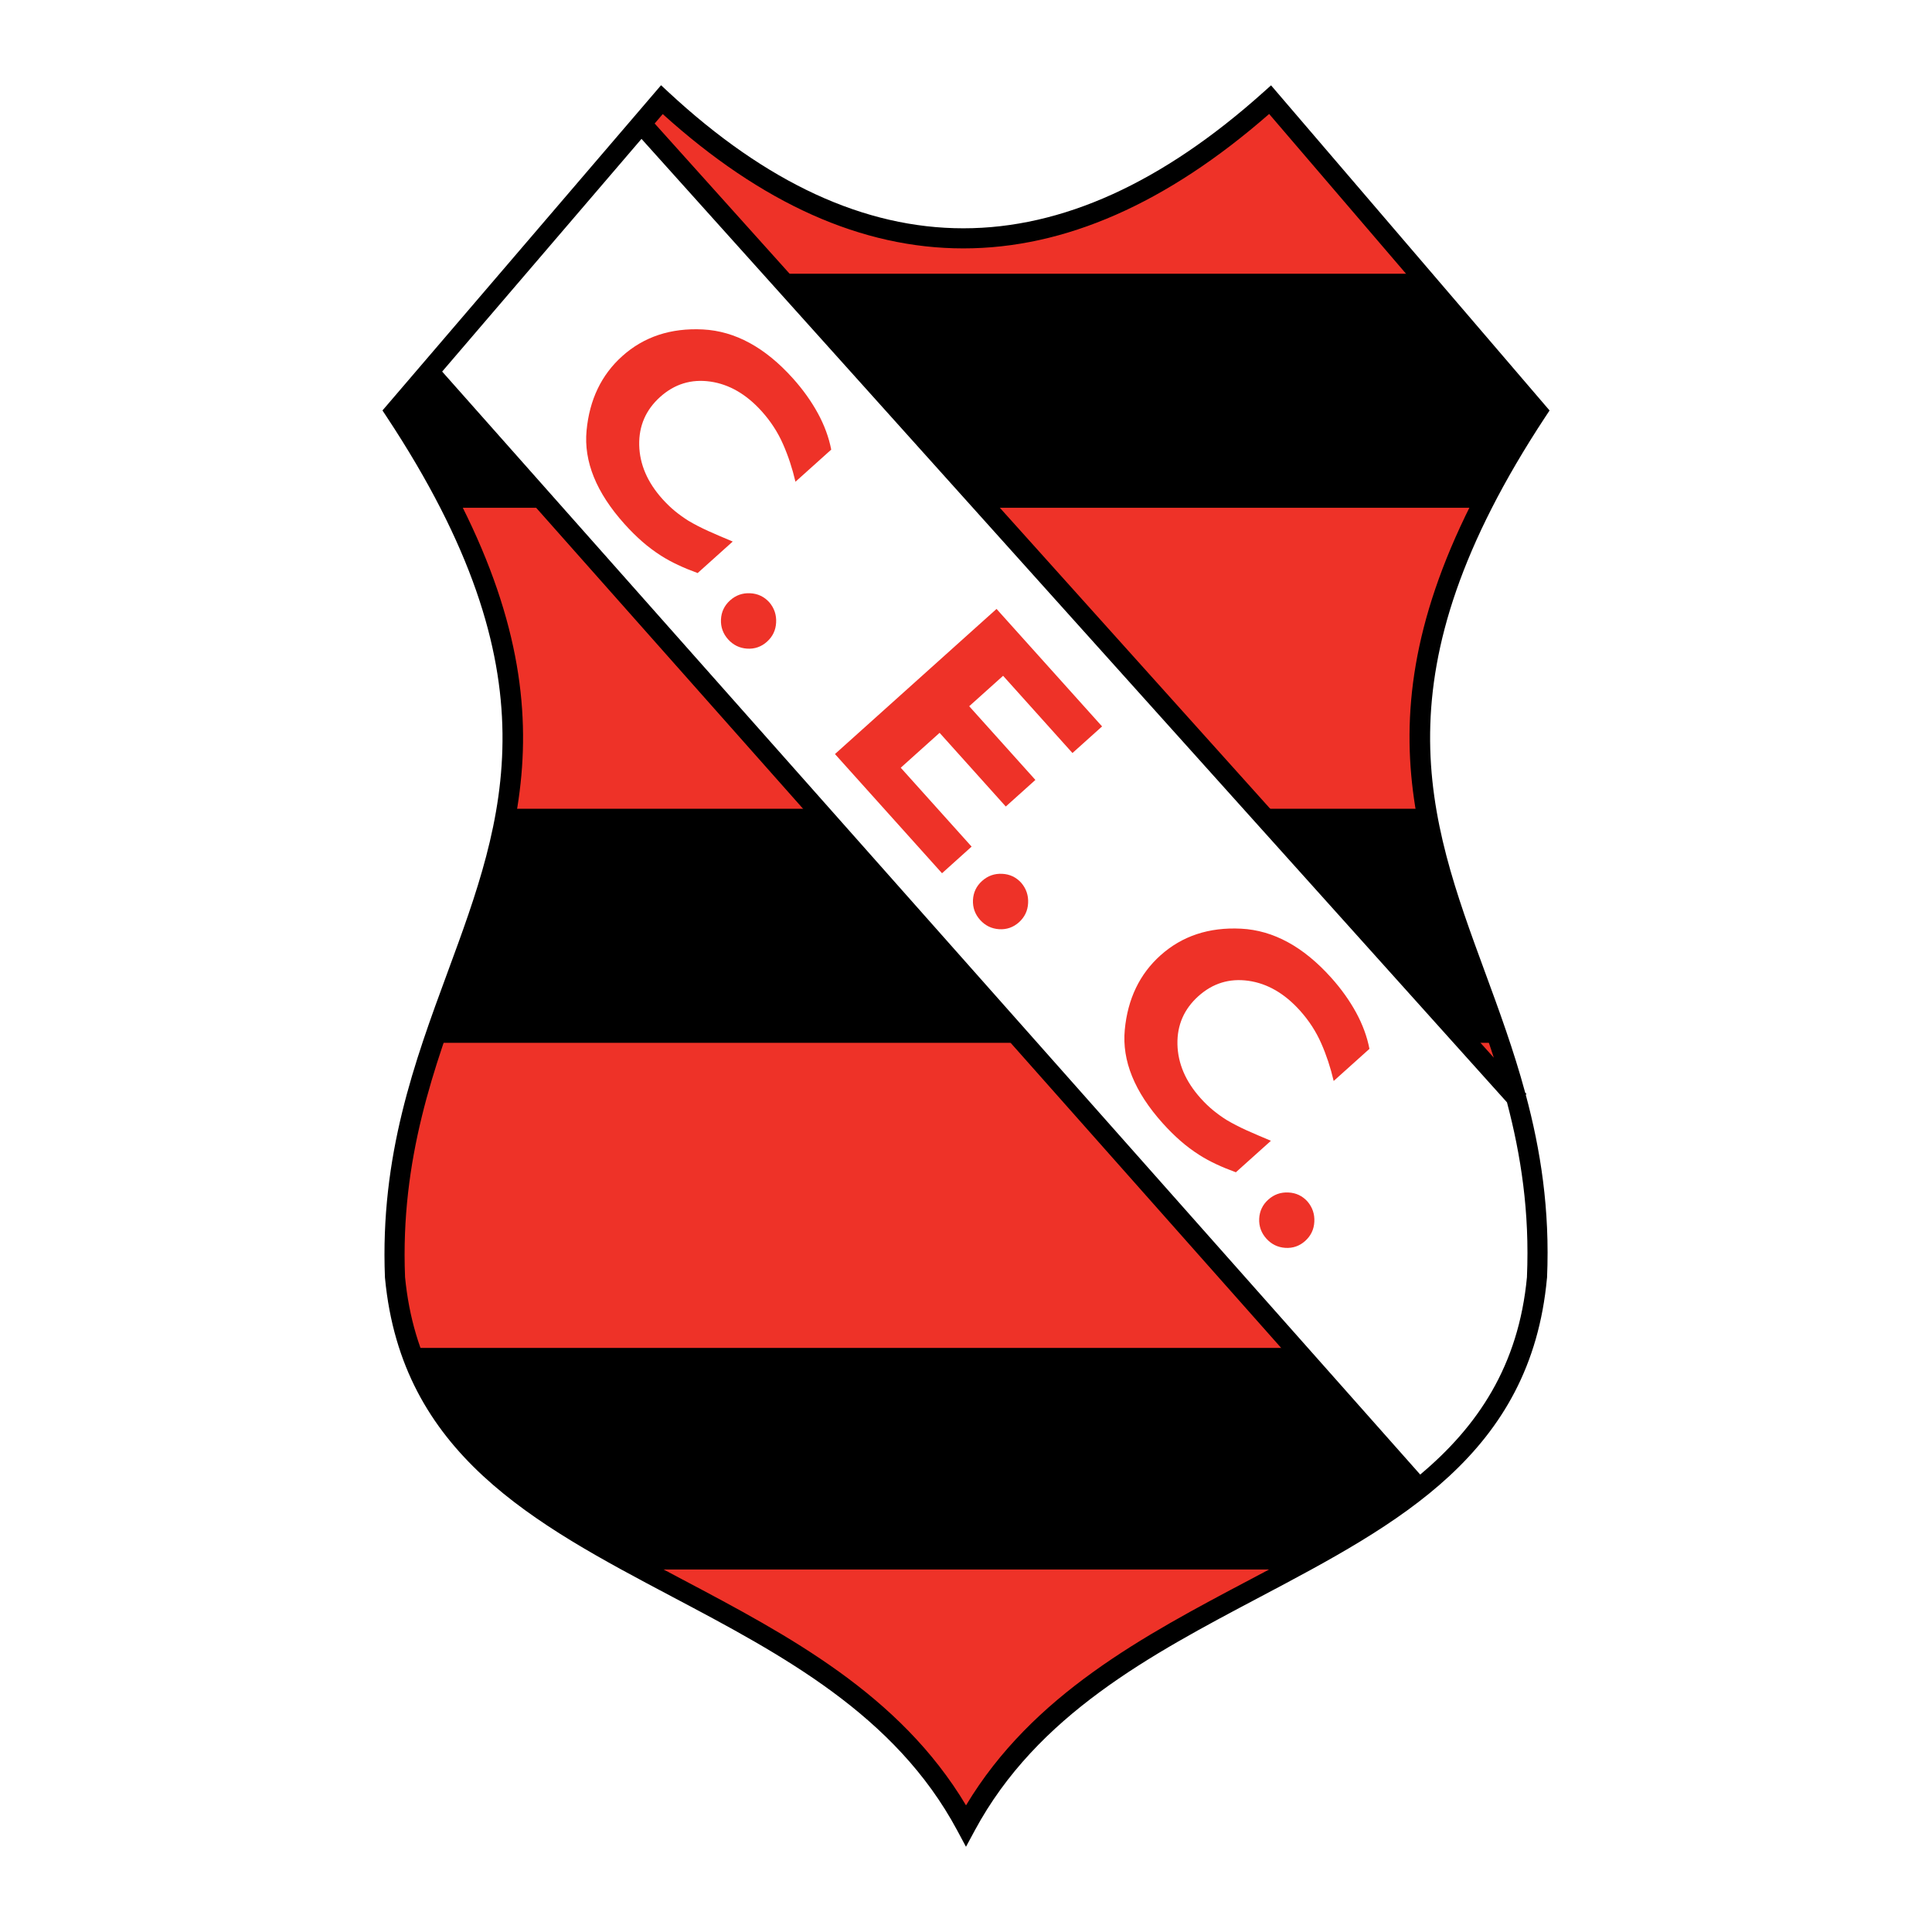 <?xml version="1.0" encoding="utf-8"?>
<!-- Generator: Adobe Illustrator 13.0.0, SVG Export Plug-In . SVG Version: 6.00 Build 14948)  -->
<!DOCTYPE svg PUBLIC "-//W3C//DTD SVG 1.0//EN" "http://www.w3.org/TR/2001/REC-SVG-20010904/DTD/svg10.dtd">
<svg version="1.0" id="Layer_1" xmlns="http://www.w3.org/2000/svg" xmlns:xlink="http://www.w3.org/1999/xlink" x="0px" y="0px"
	 width="192.756px" height="192.756px" viewBox="0 0 192.756 192.756" enable-background="new 0 0 192.756 192.756"
	 xml:space="preserve">
<g>
	<polygon fill-rule="evenodd" clip-rule="evenodd" fill="#FFFFFF" points="0,0 192.756,0 192.756,192.756 0,192.756 0,0 	"/>
	<path fill-rule="evenodd" clip-rule="evenodd" fill="#EE3228" d="M65.886,10.073L47.962,29.843h96.254l-17.48-19.771
		C105.567,28.14,85.284,28.14,65.886,10.073L65.886,10.073z"/>
	<path fill-rule="evenodd" clip-rule="evenodd" fill="#EE3228" d="M43.979,48.725c6.122,11.107,8.113,22.51,5.975,34.209h92.714
		c-2.36-11.403-0.295-22.806,6.196-34.209H43.979L43.979,48.725z"/>
	<polygon fill-rule="evenodd" clip-rule="evenodd" points="50.727,27.308 39.262,40.653 45.078,50.662 147.685,50.662 
		153.058,41.015 141.869,27.308 50.727,27.308 	"/>
	<path fill-rule="evenodd" clip-rule="evenodd" fill="#EE3228" d="M61.538,155.1h69.341c-16.887,8.562-29.895,17.502-34.371,27.271
		C88.658,170.176,75.799,162.064,61.538,155.1L61.538,155.1z"/>
	<path fill-rule="evenodd" clip-rule="evenodd" fill="#EE3228" d="M43.925,102.023c-4.574,11.342-6.215,22.686-2.624,34.031h110.007
		c3.535-9.479,2.224-21.041-2.406-34.031H43.925L43.925,102.023z"/>
	<polygon fill-rule="evenodd" clip-rule="evenodd" points="50.478,80.688 43.416,104.041 149.762,104.041 141.869,80.688 
		50.478,80.688 	"/>
	<path fill-rule="evenodd" clip-rule="evenodd" d="M40.896,134.484h110.526c-1.576,8.479-9.939,15.625-22.432,22.104H62.94
		C56.035,150.775,43.155,144.963,40.896,134.484L40.896,134.484z"/>
	<path fill-rule="evenodd" clip-rule="evenodd" fill="#FFFFFF" d="M64.104,12.498l86.977,96.297
		c2.265,10.654,4.386,26.604-9.159,39.748L42.497,36.676L64.104,12.498L64.104,12.498z"/>
	<path fill-rule="evenodd" clip-rule="evenodd" fill="#EE3228" d="M73.126,54.01l-3.522,3.164c-0.72-0.264-1.377-0.533-1.968-0.813
		c-0.593-0.277-1.155-0.582-1.676-0.914c-0.664-0.425-1.296-0.894-1.88-1.408c-0.586-0.511-1.18-1.098-1.773-1.758
		c-2.814-3.132-4.076-6.243-3.785-9.323C58.812,39.877,60,37.4,62.08,35.533c2.159-1.939,4.846-2.827,8.05-2.664
		c3.21,0.164,6.204,1.792,8.976,4.878c1.004,1.118,1.836,2.285,2.493,3.486c0.655,1.204,1.098,2.415,1.332,3.626l-3.568,3.205
		c-0.307-1.317-0.719-2.573-1.24-3.752c-0.518-1.183-1.226-2.273-2.116-3.265c-1.542-1.717-3.26-2.709-5.149-2.978
		c-1.892-0.266-3.559,0.245-4.993,1.533c-1.431,1.285-2.131,2.891-2.091,4.802c0.044,1.914,0.813,3.709,2.313,5.38
		c0.408,0.455,0.828,0.86,1.248,1.204c0.423,0.347,0.871,0.667,1.334,0.96c0.609,0.363,1.278,0.706,1.991,1.03
		c0.716,0.322,1.537,0.673,2.443,1.052L73.126,54.01L73.126,54.01z M76.759,60.098c0.492,0.579,0.716,1.254,0.675,2.013
		c-0.038,0.761-0.344,1.402-0.913,1.913c-0.565,0.507-1.229,0.738-1.981,0.691c-0.754-0.049-1.39-0.361-1.897-0.926
		c-0.507-0.565-0.747-1.232-0.712-1.985c0.038-0.755,0.341-1.394,0.909-1.904c0.571-0.513,1.242-0.749,2.002-0.711
		c0.764,0.035,1.405,0.341,1.913,0.906L76.759,60.098L76.759,60.098z M93.985,87.124L83.304,75.232l16.121-14.479l10.529,11.723
		l-2.955,2.653l-6.92-7.705l-3.382,3.037l6.604,7.352l-2.954,2.654l-6.604-7.353l-3.876,3.482l7.07,7.871L93.985,87.124
		L93.985,87.124z M101.899,88.09c0.492,0.579,0.716,1.254,0.676,2.012c-0.038,0.761-0.344,1.402-0.912,1.913
		c-0.565,0.507-1.229,0.738-1.981,0.692c-0.755-0.049-1.39-0.361-1.897-0.926c-0.507-0.565-0.746-1.233-0.712-1.985
		c0.038-0.755,0.341-1.394,0.909-1.904c0.571-0.513,1.241-0.749,2.003-0.711c0.764,0.035,1.404,0.341,1.912,0.906L101.899,88.09
		L101.899,88.09z M126.824,113.795l-3.523,3.164c-0.72-0.264-1.377-0.533-1.967-0.812c-0.594-0.277-1.156-0.584-1.676-0.914
		c-0.664-0.426-1.297-0.895-1.881-1.408c-0.586-0.512-1.18-1.098-1.773-1.758c-2.813-3.133-4.076-6.244-3.785-9.324
		s1.479-5.557,3.559-7.424c2.159-1.939,4.847-2.827,8.05-2.664c3.21,0.163,6.204,1.792,8.976,4.879
		c1.004,1.117,1.836,2.283,2.494,3.486c0.654,1.203,1.098,2.414,1.331,3.625l-3.568,3.205c-0.307-1.316-0.719-2.572-1.24-3.752
		c-0.519-1.182-1.226-2.273-2.116-3.264c-1.542-1.719-3.261-2.711-5.149-2.979c-1.892-0.266-3.559,0.244-4.993,1.533
		c-1.431,1.285-2.131,2.891-2.09,4.801c0.043,1.914,0.812,3.711,2.312,5.381c0.408,0.455,0.828,0.859,1.248,1.203
		c0.423,0.348,0.87,0.668,1.334,0.961c0.609,0.363,1.277,0.705,1.991,1.031c0.717,0.322,1.536,0.672,2.443,1.051L126.824,113.795
		L126.824,113.795z M130.455,119.883c0.493,0.58,0.717,1.254,0.676,2.014c-0.037,0.76-0.344,1.4-0.912,1.912
		c-0.565,0.508-1.229,0.738-1.981,0.691c-0.754-0.049-1.389-0.361-1.896-0.926c-0.508-0.566-0.747-1.232-0.712-1.986
		c0.037-0.754,0.34-1.393,0.908-1.902c0.571-0.514,1.242-0.75,2.003-0.711c0.764,0.033,1.405,0.34,1.913,0.906L130.455,119.883
		L130.455,119.883z"/>
	<path d="M65.316,12.322l83.722,93.203c-0.873-2.713-1.837-5.336-2.788-7.926c-5.791-15.755-11.147-30.341,5.848-56.493
		l-25.475-29.736c-10.222,8.941-20.393,13.412-30.511,13.412c-10.112,0-20.109-4.468-29.99-13.401L65.316,12.322L65.316,12.322z
		 M152.168,109.01l0.13,0.145l-0.073,0.064c1.472,5.486,2.42,11.43,2.124,18.26l-0.008,0.047
		c-1.61,17.525-14.778,24.484-28.678,31.832c-10.862,5.742-22.185,11.727-28.404,23.258l-0.883,1.637l-0.879-1.641
		c-6.185-11.539-17.505-17.525-28.374-23.273c-13.88-7.34-27.048-14.303-28.709-31.809l-0.007-0.055
		c-0.495-12.178,2.954-21.533,6.259-30.501c5.681-15.413,10.929-29.652-6.091-55.394l-0.416-0.629l0.491-0.573L65.275,9.295
		l0.678-0.791l0.764,0.709c9.743,9.042,19.542,13.564,29.396,13.564c9.856,0,19.836-4.527,29.938-13.58l0.761-0.682l0.669,0.78
		l26.627,31.083l0.492,0.574l-0.414,0.628c-16.941,25.71-11.71,39.944-6.055,55.332C149.562,100.805,151.019,104.771,152.168,109.01
		L152.168,109.01z M150.352,109.982l-86.35-96.126L44.114,37.072l97.581,110.045c5.717-4.797,9.822-10.838,10.652-19.725h-0.003
		C152.624,120.92,151.739,115.242,150.352,109.982L150.352,109.982z M42.802,38.604l-2.146,2.505
		c17.076,26.189,11.704,40.777,5.889,56.554c-3.236,8.781-6.612,17.941-6.133,29.734h-0.002
		c1.582,16.389,14.271,23.098,27.646,30.172c10.646,5.629,21.712,11.482,28.324,22.551c6.641-11.055,17.711-16.908,28.352-22.531
		c5.493-2.904,10.868-5.746,15.403-9.221L42.802,38.604L42.802,38.604z"/>
</g>
</svg>
